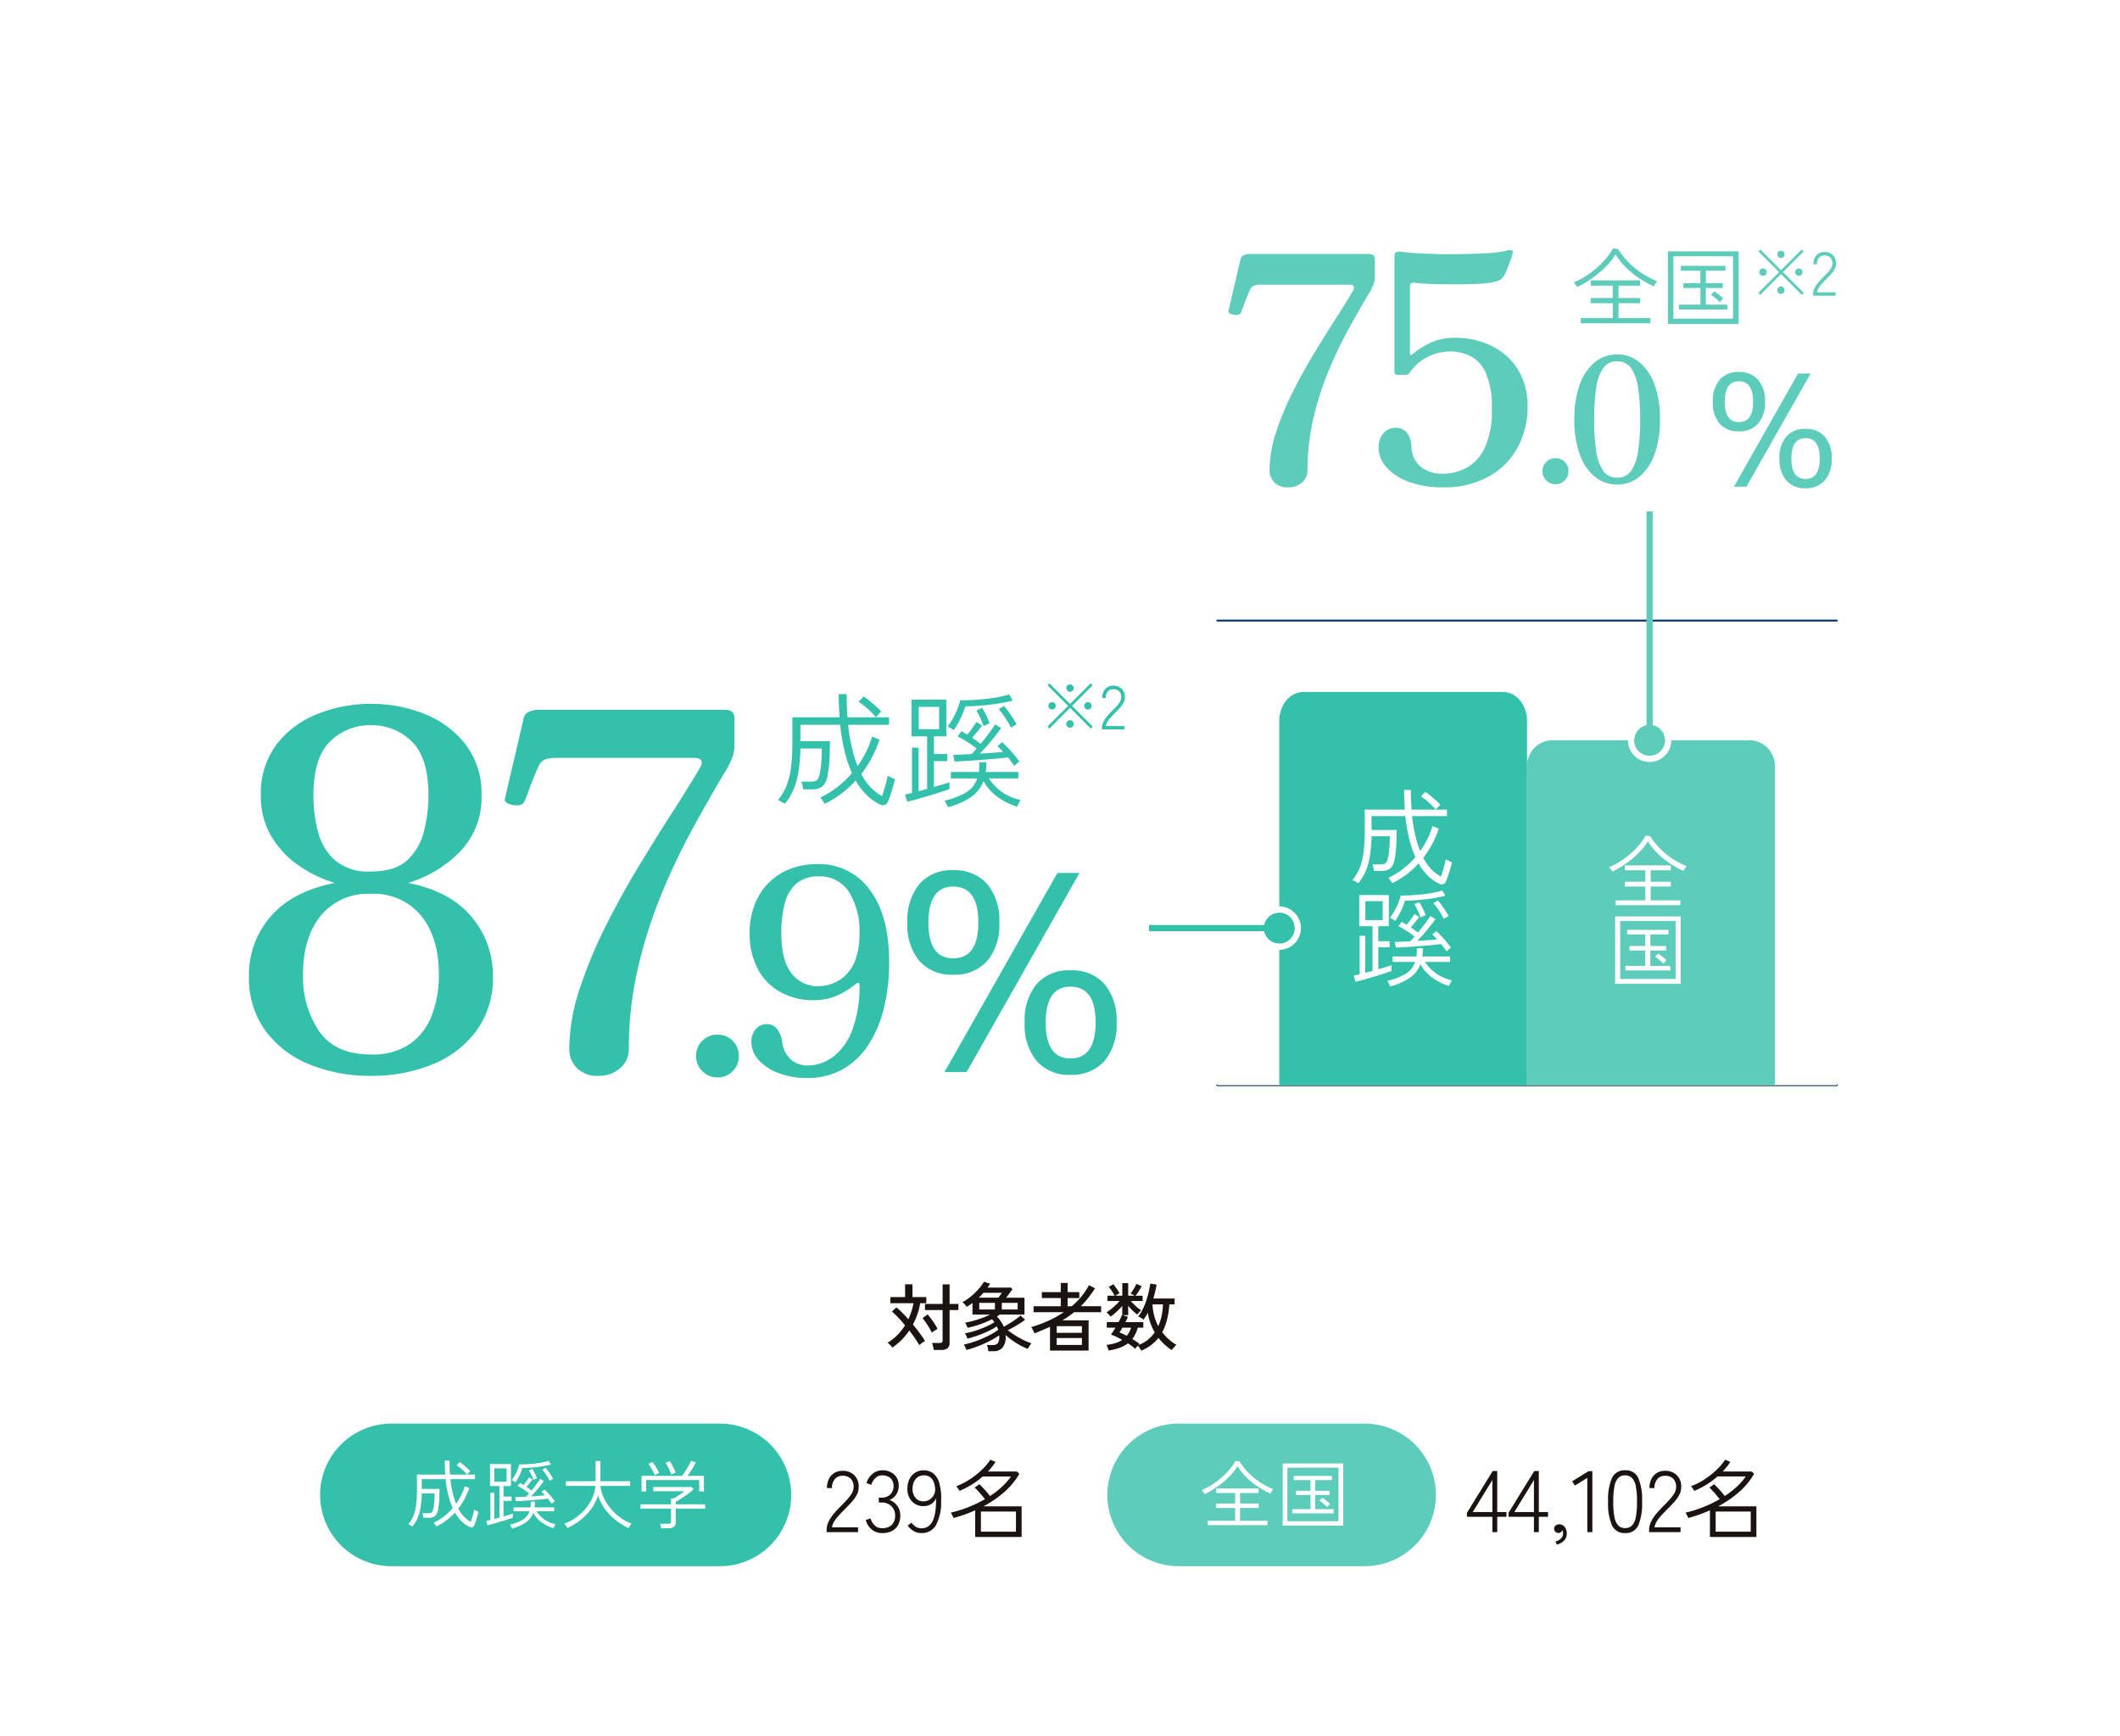 <svg xmlns="http://www.w3.org/2000/svg" width="342" height="280" viewBox="0 0 342 280">
  <g id="slide_02_03" transform="translate(14243 6460)">
    <path id="パス_345505" data-name="パス 345505" d="M0,0H342V280H0Z" transform="translate(-14243 -6460)" fill="#fff"/>
    <path id="パス_345506" data-name="パス 345506" d="M.948.372A2.831,2.831,0,0,0,.6-.042,2.231,2.231,0,0,0,.18-.4,8.449,8.449,0,0,0,3-3.228Q2.436-3.9,1.884-4.482a12.288,12.288,0,0,0-1-.954l.732-.672q.456.384.942.87T3.54-4.2a11.373,11.373,0,0,0,.486-1.248A11.2,11.2,0,0,0,4.368-6.78H.636v-.984H3.012V-9.828H4.2v2.064H6.432v.984H5.448a11.048,11.048,0,0,1-.456,1.788,11.231,11.231,0,0,1-.72,1.644q.564.684,1.08,1.374T6.24-.684a1.733,1.733,0,0,0-.306.174q-.186.126-.366.264A2.839,2.839,0,0,0,5.3-.024Q5-.552,4.584-1.158t-.9-1.218A9.833,9.833,0,0,1,.948.372ZM7.62.756a5.081,5.081,0,0,0-.1-.588,3.1,3.1,0,0,0-.162-.54H8.592a.565.565,0,0,0,.36-.09.413.413,0,0,0,.108-.33V-5.676H6.216V-6.66H9.06V-9.816h1.128V-6.66h1.428v.984H10.188V-.384a1.064,1.064,0,0,1-.33.864,1.536,1.536,0,0,1-1,.276Zm-.3-2.784a7.735,7.735,0,0,0-.4-.762q-.258-.438-.552-.87a6.407,6.407,0,0,0-.558-.72l.84-.588q.3.336.606.75t.564.828a8.2,8.2,0,0,1,.426.762,4.174,4.174,0,0,0-.468.27A4.314,4.314,0,0,0,7.32-2.028ZM16.44.96a3.359,3.359,0,0,0-.084-.522,3.7,3.7,0,0,0-.132-.474H17.2a.951.951,0,0,0,.756-.288A1.768,1.768,0,0,0,18.2-1.44q0-.036,0-.078a.245.245,0,0,0-.012-.078A11.087,11.087,0,0,1,17.1-.924q-.636.348-1.356.672T14.292.33Q13.56.588,12.9.756A3.126,3.126,0,0,0,12.714.3a2.279,2.279,0,0,0-.234-.408A13.751,13.751,0,0,0,13.866-.48q.75-.24,1.518-.564t1.458-.7a10.041,10.041,0,0,0,1.194-.744q-.048-.144-.108-.288t-.12-.276a8.511,8.511,0,0,1-1.014.594q-.582.294-1.236.564t-1.3.48q-.642.21-1.194.342a3.026,3.026,0,0,0-.18-.444,2.182,2.182,0,0,0-.228-.4q.528-.1,1.17-.276t1.3-.426q.66-.246,1.26-.528a8.017,8.017,0,0,0,1.032-.57,2.272,2.272,0,0,0-.186-.252q-.1-.12-.2-.228a16.006,16.006,0,0,1-1.914.81,15.435,15.435,0,0,1-2.034.57,1.884,1.884,0,0,0-.1-.264q-.072-.168-.156-.33a.975.975,0,0,0-.156-.234,12.782,12.782,0,0,0,1.386-.306q.714-.2,1.4-.456a13.069,13.069,0,0,0,1.266-.546H13.872l.012-1.872q-.228.168-.462.33t-.462.294q-.132-.18-.318-.39a3.224,3.224,0,0,0-.378-.366,7.959,7.959,0,0,0,1.38-.93,10.981,10.981,0,0,0,1.218-1.176,7.33,7.33,0,0,0,.87-1.182l.984.324a3.284,3.284,0,0,1-.192.312l-.216.312H20.1l.228.276q-.216.276-.486.648t-.534.7h2.964v2.724H18.264a1.683,1.683,0,0,1-.21.156q-.114.072-.234.156a6.01,6.01,0,0,1,.636.78,4.928,4.928,0,0,1,.48.876q.564-.312,1.308-.786a13.449,13.449,0,0,0,1.4-1.026l.72.684a14.379,14.379,0,0,1-1.338.888q-.75.444-1.458.792a14.7,14.7,0,0,0,1.89,1.242A12.077,12.077,0,0,0,23.4-.3a2.946,2.946,0,0,0-.342.45q-.162.258-.27.438a11.768,11.768,0,0,1-1.836-.942,11.873,11.873,0,0,1-1.716-1.29v.156A2.79,2.79,0,0,1,18.726.39,1.84,1.84,0,0,1,17.28.96Zm2.172-6.732h2.556V-6.84H18.612Zm-3.636,0H17.5V-6.84h-2.52Zm-.084-1.9h3.156q.132-.168.288-.378t.288-.414H15.648Q15.288-8.052,14.892-7.668ZM26.388.864v-3.84q-.588.264-1.212.528t-1.284.528a2,2,0,0,0-.138-.318q-.1-.2-.216-.4a2,2,0,0,0-.186-.282,22.536,22.536,0,0,0,2.8-1.044,16.258,16.258,0,0,0,2.454-1.368H23.736v-.96h4.392v-1.32h-3.06v-.96h3.06v-1.476h1.1v1.476h1.884v.96H29.232v1.32h.66a11.4,11.4,0,0,0,2.784-3.4l.972.516a18.568,18.568,0,0,1-1.116,1.56,15.993,15.993,0,0,1-1.176,1.32h3.276v.96H30.276a14.784,14.784,0,0,1-1.9,1.32h4.236V.864Zm1.08-.912h4.068V-1.164H27.468Zm0-1.956h4.068v-1.08H27.468ZM41.1.876a3.381,3.381,0,0,0-.222-.384,3.014,3.014,0,0,0-.318-.42q-.12.132-.24.276t-.18.228A8.326,8.326,0,0,0,38.952-.3,5.088,5.088,0,0,1,37.6.42a9.675,9.675,0,0,1-1.752.432q-.024-.1-.09-.282T35.616.2A1.481,1.481,0,0,0,35.5-.06a7.794,7.794,0,0,0,1.4-.276,4.072,4.072,0,0,0,1.128-.528q-.48-.276-.948-.5t-.864-.366a5.521,5.521,0,0,0,.342-.48q.186-.288.39-.624h-1.4v-.9h1.908q.18-.336.324-.642T38-4.884l.048.012V-6.36a9.3,9.3,0,0,1-.918.954,10.61,10.61,0,0,1-.966.786,1.606,1.606,0,0,0-.2-.24Q35.832-5,35.7-5.136a1.538,1.538,0,0,0-.2-.18,6.8,6.8,0,0,0,.708-.492q.384-.3.762-.654a8.425,8.425,0,0,0,.654-.678H35.664v-.852h1.164q-.192-.348-.462-.75a7.016,7.016,0,0,0-.5-.666l.72-.432a4.994,4.994,0,0,1,.366.45q.2.27.372.54t.282.474a1.977,1.977,0,0,0-.33.168q-.2.12-.342.216h1.116V-10.02H39v2.028h1.02q-.144-.1-.336-.2a1.892,1.892,0,0,0-.3-.144,7.318,7.318,0,0,0,.528-.78q.264-.444.42-.78l.84.36q-.18.348-.456.792a7.578,7.578,0,0,1-.528.756h1.14v.852H39.42a9.754,9.754,0,0,0,.81.834,5.213,5.213,0,0,0,.87.666,2.233,2.233,0,0,0-.33.318q-.21.234-.306.366a7.559,7.559,0,0,1-.75-.642A9.35,9.35,0,0,1,39-6.372V-4.86h-.912l.876.276q-.084.192-.186.408t-.234.444h2.9v.9h-.9a5.1,5.1,0,0,1-.876,1.824q.312.192.606.39t.546.4q-.024.024-.066.072t-.1.108a5.425,5.425,0,0,0,1.512-.846,5.738,5.738,0,0,0,1.116-1.194,8.952,8.952,0,0,1-1.116-3.168q-.156.3-.33.582t-.354.534a2.641,2.641,0,0,0-.4-.282,2.115,2.115,0,0,0-.474-.222,6.384,6.384,0,0,0,.726-1.152,10.8,10.8,0,0,0,.576-1.392,14.866,14.866,0,0,0,.408-1.446q.162-.714.246-1.326l1.02.168q-.1.552-.228,1.116t-.3,1.128h3.432v.948h-.852a13.253,13.253,0,0,1-.372,2.466,8.716,8.716,0,0,1-.78,2.022,8.246,8.246,0,0,0,2.28,2.04A3.481,3.481,0,0,0,46.5.21l-.294.33a1.052,1.052,0,0,0-.174.24A8.529,8.529,0,0,1,44.85-.138a9.131,9.131,0,0,1-.966-1.05A6.949,6.949,0,0,1,41.1.876Zm2.748-3.96a7.745,7.745,0,0,0,.546-1.674,11.054,11.054,0,0,0,.222-1.83H42.924a8.865,8.865,0,0,0,.282,1.86A7.758,7.758,0,0,0,43.848-3.084Zm-5.076,1.56a3.653,3.653,0,0,0,.4-.6,4.039,4.039,0,0,0,.294-.708h-1.4q-.132.228-.252.42l-.216.348q.276.108.576.246T38.772-1.524Z" transform="translate(-14100 -6243.001)" fill="#1a1311"/>
    <path id="パス_345507" data-name="パス 345507" d="M.532,0V-.308A3.1,3.1,0,0,1,.847-1.673a6.3,6.3,0,0,1,.847-1.288q.532-.637,1.2-1.3.5-.5.945-.987a6.3,6.3,0,0,0,.735-.966,1.967,1.967,0,0,0,.308-.973A1.842,1.842,0,0,0,4.431-8.61,1.842,1.842,0,0,0,3.08-9.086a1.575,1.575,0,0,0-1.2.511A2.09,2.09,0,0,0,1.4-7.1H.588A3.248,3.248,0,0,1,.9-8.568a2.319,2.319,0,0,1,.882-.973A2.452,2.452,0,0,1,3.08-9.884a2.64,2.64,0,0,1,1.932.714,2.552,2.552,0,0,1,.686,2,2.611,2.611,0,0,1-.336,1.225,6,6,0,0,1-.819,1.127q-.5.546-1.071,1.12-.49.49-.938.973a6.617,6.617,0,0,0-.756.973A2.508,2.508,0,0,0,1.4-.77H5.6V0ZM9.506.154A2.585,2.585,0,0,1,7.812-.42a2.936,2.936,0,0,1-.966-1.526l.77-.266a2.507,2.507,0,0,0,.637,1.1A1.648,1.648,0,0,0,9.492-.63a2.15,2.15,0,0,0,1.54-.518,2.006,2.006,0,0,0,.546-1.526A1.975,1.975,0,0,0,10.955-4.2a2.253,2.253,0,0,0-1.589-.574h-.42v-.784h.42a1.949,1.949,0,0,0,1.442-.518,1.836,1.836,0,0,0,.518-1.358,1.727,1.727,0,0,0-.259-.994,1.512,1.512,0,0,0-.679-.553,2.306,2.306,0,0,0-.9-.175,1.473,1.473,0,0,0-.812.224,2.026,2.026,0,0,0-.588.574,3.272,3.272,0,0,0-.378.742l-.756-.308A3.157,3.157,0,0,1,8-9.443a2.441,2.441,0,0,1,1.505-.525,2.747,2.747,0,0,1,1.918.672,2.367,2.367,0,0,1,.742,1.848,2.42,2.42,0,0,1-.406,1.386,2.364,2.364,0,0,1-1.092.882,2.565,2.565,0,0,1,1.26.938,2.613,2.613,0,0,1,.49,1.582A3.194,3.194,0,0,1,12.1-1.225a2.348,2.348,0,0,1-.959,1.008A3.248,3.248,0,0,1,9.506.154Zm6.342,0A2.448,2.448,0,0,1,14.56-.175a3.4,3.4,0,0,1-.952-.861l.616-.49a2.591,2.591,0,0,0,.679.658,1.689,1.689,0,0,0,.945.252,1.783,1.783,0,0,0,1.2-.4,2.54,2.54,0,0,0,.721-1.078,6.348,6.348,0,0,0,.343-1.547,15.152,15.152,0,0,0,.077-1.806,2,2,0,0,1-.812.931,2.34,2.34,0,0,1-1.232.329,2.54,2.54,0,0,1-1.3-.336,2.475,2.475,0,0,1-.931-.966,3.1,3.1,0,0,1-.35-1.526A3.414,3.414,0,0,1,13.9-8.547a2.541,2.541,0,0,1,.924-1.043,2.491,2.491,0,0,1,1.365-.378,2.534,2.534,0,0,1,1.5.462A2.956,2.956,0,0,1,18.7-7.952,9.066,9.066,0,0,1,19-4.97a7.651,7.651,0,0,1-.854,3.892A2.573,2.573,0,0,1,15.848.154Zm.294-5.11a1.833,1.833,0,0,0,1.022-.3,1.95,1.95,0,0,0,.707-.819,1.932,1.932,0,0,0,.147-1.148q-.238-1.932-1.806-1.932a1.622,1.622,0,0,0-.994.3,1.9,1.9,0,0,0-.616.784,2.622,2.622,0,0,0-.21,1.057,2.226,2.226,0,0,0,.483,1.484A1.576,1.576,0,0,0,16.142-4.956ZM24.5.784v-4.3q-.84.378-1.715.686t-1.771.56a2.335,2.335,0,0,0-.119-.266q-.091-.182-.189-.364a1.153,1.153,0,0,0-.154-.238,18.9,18.9,0,0,0,2.835-.882,21.187,21.187,0,0,0,2.681-1.288q-.21-.28-.5-.63t-.6-.686a7.88,7.88,0,0,0-.56-.56l.77-.532q.252.224.567.56t.623.693q.308.357.518.651A14.727,14.727,0,0,0,28.8-7.294a9.778,9.778,0,0,0,1.47-1.68h-4.55a12.858,12.858,0,0,1-1.771,1.309A14.783,14.783,0,0,1,21.98-6.65a2.279,2.279,0,0,0-.14-.217q-.112-.161-.224-.329a.975.975,0,0,0-.168-.21,9.7,9.7,0,0,0,1.568-.728,12.683,12.683,0,0,0,1.561-1.05,12.949,12.949,0,0,0,1.365-1.232,7.6,7.6,0,0,0,.994-1.26l.854.35a8.191,8.191,0,0,1-.581.805q-.315.385-.651.749h4.676l.392.378a11.755,11.755,0,0,1-2.485,2.982A17.544,17.544,0,0,1,25.83-4.158h6.16V.784Zm.924-.854H31.08V-3.318H25.424Z" transform="translate(-14110.182 -6212.861)" fill="#1a1311"/>
    <path id="パス_345508" data-name="パス 345508" d="M4.368,0V-2.464H.266v-.644L4.424-9.856h.728v6.622H6.636v.77H5.152V0ZM1.2-3.234H4.368V-8.4ZM11.074,0V-2.464h-4.1v-.644L11.13-9.856h.728v6.622h1.484v.77H11.858V0ZM7.91-3.234h3.164V-8.4Zm6.874,5.25-.252-.49a2,2,0,0,0,.917-.511A1.142,1.142,0,0,0,15.778.2a.993.993,0,0,0-.112-.518.706.706,0,0,1-.245.329.622.622,0,0,1-.385.133.688.688,0,0,1-.5-.2.67.67,0,0,1-.2-.5.6.6,0,0,1,.224-.49.961.961,0,0,1,.532-.21,1.094,1.094,0,0,1,.9.378A1.577,1.577,0,0,1,16.366.224a1.578,1.578,0,0,1-.427,1.134A2.521,2.521,0,0,1,14.784,2.016ZM19.684,0V-8.75l-2,1.246-.448-.686L19.88-9.828H20.5V0Zm6.1.154a2.193,2.193,0,0,1-2.114-1.218,8.818,8.818,0,0,1-.63-3.85,8.775,8.775,0,0,1,.63-3.836,2.193,2.193,0,0,1,2.114-1.218A2.175,2.175,0,0,1,27.9-8.75a8.952,8.952,0,0,1,.616,3.836,9,9,0,0,1-.616,3.85A2.175,2.175,0,0,1,25.788.154Zm0-.8a1.526,1.526,0,0,0,1.085-.4A2.538,2.538,0,0,0,27.5-2.38a12.509,12.509,0,0,0,.2-2.534,12.312,12.312,0,0,0-.2-2.513,2.53,2.53,0,0,0-.63-1.33,1.526,1.526,0,0,0-1.085-.4,1.526,1.526,0,0,0-1.085.4,2.53,2.53,0,0,0-.63,1.33,12.312,12.312,0,0,0-.2,2.513,12.509,12.509,0,0,0,.2,2.534,2.538,2.538,0,0,0,.63,1.337A1.526,1.526,0,0,0,25.788-.644ZM29.652,0V-.308a3.1,3.1,0,0,1,.315-1.365,6.3,6.3,0,0,1,.847-1.288q.532-.637,1.2-1.3.5-.5.945-.987a6.3,6.3,0,0,0,.735-.966,1.967,1.967,0,0,0,.308-.973,1.842,1.842,0,0,0-.455-1.428A1.842,1.842,0,0,0,32.2-9.086a1.575,1.575,0,0,0-1.2.511A2.09,2.09,0,0,0,30.52-7.1h-.812a3.248,3.248,0,0,1,.315-1.47,2.319,2.319,0,0,1,.882-.973,2.452,2.452,0,0,1,1.3-.343,2.64,2.64,0,0,1,1.932.714,2.552,2.552,0,0,1,.686,2,2.611,2.611,0,0,1-.336,1.225,6,6,0,0,1-.819,1.127q-.5.546-1.071,1.12-.49.49-.938.973a6.617,6.617,0,0,0-.756.973,2.508,2.508,0,0,0-.378.98h4.2V0Zm9.814.784v-4.3q-.84.378-1.715.686t-1.771.56a2.335,2.335,0,0,0-.119-.266q-.091-.182-.189-.364a1.153,1.153,0,0,0-.154-.238,18.9,18.9,0,0,0,2.835-.882,21.187,21.187,0,0,0,2.681-1.288q-.21-.28-.5-.63t-.6-.686a7.88,7.88,0,0,0-.56-.56l.77-.532q.252.224.567.56t.623.693q.308.357.518.651a14.727,14.727,0,0,0,1.918-1.484,9.778,9.778,0,0,0,1.47-1.68h-4.55a12.857,12.857,0,0,1-1.771,1.309A14.783,14.783,0,0,1,36.946-6.65a2.279,2.279,0,0,0-.14-.217q-.112-.161-.224-.329a.975.975,0,0,0-.168-.21,9.7,9.7,0,0,0,1.568-.728,12.683,12.683,0,0,0,1.561-1.05,12.949,12.949,0,0,0,1.365-1.232,7.6,7.6,0,0,0,.994-1.26l.854.35a8.191,8.191,0,0,1-.581.805q-.315.385-.651.749H46.2l.392.378a11.755,11.755,0,0,1-2.485,2.982A17.544,17.544,0,0,1,40.8-4.158h6.16V.784ZM40.39-.07h5.656V-3.318H40.39Z" transform="translate(-14006.617 -6212.861)" fill="#1a1311"/>
    <path id="パス_345509" data-name="パス 345509" d="M11.5,0h30a11.5,11.5,0,0,1,0,23h-30a11.5,11.5,0,0,1,0-23Z" transform="translate(-14064.36 -6230.361)" fill="#5eccbb"/>
    <path id="パス_345510" data-name="パス 345510" d="M1.188.384v-.72H5.616V-2.388H2.556v-.72h3.06v-1.7H2.568v-.732H9.4v.732H6.408v1.7h3v.72h-3V-.336h4.416v.72Zm-.48-5a1.094,1.094,0,0,0-.126-.2l-.2-.276a1.882,1.882,0,0,0-.15-.186A9.951,9.951,0,0,0,1.812-6.1a12.665,12.665,0,0,0,1.542-1.14A12.119,12.119,0,0,0,4.692-8.58a8.081,8.081,0,0,0,.972-1.4l.684.108a10.11,10.11,0,0,0,1.38,1.752,11.723,11.723,0,0,0,1.86,1.548A11.541,11.541,0,0,0,11.76-5.424a1.706,1.706,0,0,0-.15.192q-.1.144-.192.294t-.126.222A14.435,14.435,0,0,1,9.24-5.862,12.229,12.229,0,0,1,7.416-7.35,9.5,9.5,0,0,1,6-9.132a9.487,9.487,0,0,1-1.392,1.74A14.126,14.126,0,0,1,2.766-5.844,14.905,14.905,0,0,1,.708-4.62ZM13.284.468V-9.564h9.768V.468Zm.756-.72h8.244V-8.88H14.04Zm.78-1.272V-2.2h2.952V-4.488H15.42V-5.16h2.352V-6.888h-2.7V-7.56h6.156v.672h-2.7V-5.16h2.34v.672h-2.34V-2.2H21.5v.672Zm5.652-1q-.12-.132-.354-.342t-.48-.408a2.459,2.459,0,0,0-.414-.282l.468-.48q.168.108.42.3t.486.39a2.583,2.583,0,0,1,.33.318,2.017,2.017,0,0,0-.246.234A1.517,1.517,0,0,0,20.472-2.52Z" transform="translate(-14049.36 -6214.361)" fill="#fff"/>
    <path id="パス_345511" data-name="パス 345511" d="M11.5,0h53a11.5,11.5,0,0,1,0,23h-53a11.5,11.5,0,0,1,0-23Z" transform="translate(-14191.36 -6230.361)" fill="#33c1ab"/>
    <path id="パス_345512" data-name="パス 345512" d="M10.068.648a5.071,5.071,0,0,1-1.158-.8,6,6,0,0,1-1.158-1.5A9.874,9.874,0,0,1,4.752.6,1.193,1.193,0,0,0,4.638.408Q4.548.276,4.458.15A.818.818,0,0,0,4.32-.012,8.64,8.64,0,0,0,5.97-1.02,10.035,10.035,0,0,0,7.392-2.364a12.685,12.685,0,0,1-.684-2,17.976,17.976,0,0,1-.456-2.676H2.4V-5.46H5.256q0,.912-.048,1.794a10.671,10.671,0,0,1-.18,1.53,1.761,1.761,0,0,1-.5,1.056A1.729,1.729,0,0,1,3.444-.8h-.78a2.728,2.728,0,0,0-.066-.39,1.671,1.671,0,0,0-.114-.354H3.36a1.387,1.387,0,0,0,.516-.072.487.487,0,0,0,.252-.246,2.383,2.383,0,0,0,.156-.5,9.241,9.241,0,0,0,.138-1.074q.054-.666.054-1.314H2.4a15.781,15.781,0,0,1-.216,2.406,7.167,7.167,0,0,1-.5,1.674A5.634,5.634,0,0,1,.888.6Q.84.564.7.48T.408.324Q.264.252.228.24a5.4,5.4,0,0,0,.8-1.32,6.963,6.963,0,0,0,.45-1.746A18.718,18.718,0,0,0,1.62-5.364V-7.776H6.192q-.036-.528-.06-1.086T6.108-10.02h.768q0,.612.018,1.17T6.96-7.776h4.02v.732H7.02A17.02,17.02,0,0,0,7.392-4.8a13.265,13.265,0,0,0,.54,1.74A9.346,9.346,0,0,0,9.336-5.9l.72.288A11.491,11.491,0,0,1,9.3-3.846,10.563,10.563,0,0,1,8.292-2.292,5.378,5.378,0,0,0,9.27-.924,4.534,4.534,0,0,0,10.3-.156q.108-.276.216-.636t.2-.714q.09-.354.138-.606l.192.1q.144.072.3.138a1.859,1.859,0,0,0,.2.078q-.072.348-.192.774T11.1-.21a6.008,6.008,0,0,1-.252.642Q10.62.9,10.068.648Zm-.36-8.436a8.262,8.262,0,0,0-.816-.822,6.669,6.669,0,0,0-.864-.666l.48-.516a5.454,5.454,0,0,1,.612.444q.336.276.642.552a4.728,4.728,0,0,1,.474.48,1.688,1.688,0,0,0-.156.138q-.12.114-.228.228T9.708-7.788ZM13,.4l-.2-.7q.132-.024.306-.066l.366-.09v-4.38H14.1V-.624q.2-.048.414-.108t.414-.108V-5.928H13.416V-9.48h3.372v3.552h-1.2v1.7h1.3v.7h-1.3v2.5q.96-.264,1.5-.456v.66q-.348.12-.87.294t-1.11.348q-.588.174-1.14.33T13,.4Zm3.936.528a.9.9,0,0,0-.078-.192L16.722.468a1.337,1.337,0,0,0-.1-.18,7.032,7.032,0,0,0,2.052-.774,2.49,2.49,0,0,0,1.1-1.374H17.22v-.624h2.712q.024-.156.036-.318t.012-.342V-3.42h.672v.276q0,.168-.012.33t-.036.33H23.76v.624H20.9A4.8,4.8,0,0,0,23.988.228a.947.947,0,0,0-.126.186,2.958,2.958,0,0,0-.138.276q-.06.138-.084.186A6.533,6.533,0,0,1,21.7-.1,4.785,4.785,0,0,1,20.388-1.6,3.338,3.338,0,0,1,19.14-.03,6.948,6.948,0,0,1,16.932.924Zm6.42-4a4,4,0,0,0-.282-.414q-.162-.21-.33-.414-.54.072-1.2.132t-1.362.114q-.7.054-1.368.1t-1.218.066l-.144-.636q.348-.024.8-.042t.972-.042q.12-.12.246-.258t.246-.282Q19.272-5.1,18.8-5.4a10.015,10.015,0,0,0-.924-.528l.372-.5.288.168q.144.084.276.168.24-.276.474-.606T19.7-7.32l.552.336q-.192.252-.462.582t-.51.606q.2.144.414.288t.4.3q.42-.492.8-1.008t.612-.876l.576.36q-.252.36-.6.8t-.726.87q-.378.432-.738.8.624-.036,1.212-.078t1.056-.09q-.312-.324-.564-.564l.468-.372a11.882,11.882,0,0,1,.876.9,12.569,12.569,0,0,1,.792.984.507.507,0,0,0-.156.1q-.108.09-.21.18T23.352-3.072ZM17.508-6.528a1.059,1.059,0,0,0-.162-.114q-.126-.078-.252-.15a.728.728,0,0,0-.186-.084,7.035,7.035,0,0,0,.732-1.206,6.59,6.59,0,0,0,.492-1.338,23.021,23.021,0,0,0,2.508-.138,12.808,12.808,0,0,0,2.232-.426l.348.588A15.294,15.294,0,0,1,21.7-9.09q-.828.126-1.632.186t-1.44.072a8.588,8.588,0,0,1-.468,1.182A7.594,7.594,0,0,1,17.508-6.528Zm-3.4-.1h1.98v-2.16h-1.98Zm8.928-.144a7.483,7.483,0,0,0-.54-.942,9.778,9.778,0,0,0-.636-.858l.516-.3q.3.36.642.858a10.452,10.452,0,0,1,.57.918,1.108,1.108,0,0,0-.156.084L23.2-6.87A1.809,1.809,0,0,0,23.04-6.768ZM20.4-6.936q-.156-.408-.324-.78a7.112,7.112,0,0,0-.384-.732l.564-.228a7.839,7.839,0,0,1,.4.714,6.643,6.643,0,0,1,.324.774,1.211,1.211,0,0,0-.168.066l-.24.108Q20.448-6.96,20.4-6.936ZM25.884.852A1.066,1.066,0,0,0,25.758.63l-.2-.3a1.578,1.578,0,0,0-.15-.2,7.339,7.339,0,0,0,1.872-.978A8.346,8.346,0,0,0,28.83-2.292a7.447,7.447,0,0,0,1.092-1.752,5.721,5.721,0,0,0,.486-1.9H25.644V-6.7h4.788V-9.96h.792V-6.7h4.8v.756H31.236a5.7,5.7,0,0,0,.5,1.848,7.961,7.961,0,0,0,1.1,1.752A8.47,8.47,0,0,0,34.392-.87a7.489,7.489,0,0,0,1.86,1,2.067,2.067,0,0,0-.162.2q-.114.156-.21.306t-.132.21a10.823,10.823,0,0,1-2.1-1.308,9.083,9.083,0,0,1-1.716-1.788,7.591,7.591,0,0,1-1.1-2.184,7.334,7.334,0,0,1-1.116,2.22A9.089,9.089,0,0,1,27.984-.432,10.707,10.707,0,0,1,25.884.852ZM41.016.888A2.232,2.232,0,0,0,40.944.5a3.165,3.165,0,0,0-.108-.348h1.32a.514.514,0,0,0,.354-.1.431.431,0,0,0,.1-.324V-2.28H37.68v-.7h4.932v-.96h.468q.384-.24.828-.534t.876-.618H39.732v-.684h6.192l.36.348a11.485,11.485,0,0,1-.918.744q-.522.384-1.05.726t-.936.57v.408h4.728v.7H43.38V-.1a.965.965,0,0,1-.27.714,1.137,1.137,0,0,1-.834.27ZM37.86-5.064V-7.572h6.516q.168-.2.384-.522t.426-.672q.21-.354.384-.672a3.42,3.42,0,0,0,.246-.534l.78.228q-.144.312-.366.7t-.474.774q-.252.384-.48.7h2.64v2.508H47.16V-6.9H38.6v1.836Zm4.776-2.724a4.869,4.869,0,0,0-.228-.606q-.156-.354-.336-.708a3.593,3.593,0,0,0-.348-.57l.684-.276a5.277,5.277,0,0,1,.342.558q.186.342.354.69a4.767,4.767,0,0,1,.252.612ZM39.984-7.7a4.466,4.466,0,0,0-.264-.582q-.18-.342-.384-.672a3.976,3.976,0,0,0-.384-.534l.648-.324a5.982,5.982,0,0,1,.4.546q.216.33.408.66a4.485,4.485,0,0,1,.288.57Z" transform="translate(-14177.36 -6214.361)" fill="#fff"/>
    <path id="パス_345513" data-name="パス 345513" d="M0,0H99.933" transform="translate(-14046.62 -6284.948)" fill="#fff"/>
    <path id="線_15486" data-name="線 15486" d="M99.933.15H0A.15.15,0,0,1-.15,0,.15.15,0,0,1,0-.15H99.933a.15.15,0,0,1,.15.15A.15.15,0,0,1,99.933.15Z" transform="translate(-14046.62 -6284.948)" fill="#032f76"/>
    <path id="パス_343755" data-name="パス 343755" d="M0,0H99.933V74.95H0Z" transform="translate(-14046.619 -6359.897)" fill="#fff"/>
    <path id="パス_343753" data-name="パス 343753" d="M153.458,110.652H113.486V51.88c0-2.573,1.732-4.659,3.87-4.659h32.232c2.138,0,3.87,2.086,3.87,4.659Z" transform="translate(-14150.112 -6395.6)" fill="#33c1ab"/>
    <path id="パス_343754" data-name="パス 343754" d="M174.57,104.726H134.6V53.462a4.148,4.148,0,0,1,3.87-4.38H170.7a4.148,4.148,0,0,1,3.87,4.38Z" transform="translate(-14131.252 -6389.673)" fill="#5eccbb"/>
    <path id="パス_345514" data-name="パス 345514" d="M0,0H99.933" transform="translate(-14046.62 -6359.897)" fill="#fff"/>
    <path id="線_15488" data-name="線 15488" d="M99.933.15H0A.15.15,0,0,1-.15,0,.15.15,0,0,1,0-.15H99.933a.15.15,0,0,1,.15.15A.15.15,0,0,1,99.933.15Z" transform="translate(-14046.62 -6359.897)" fill="#032f76"/>
    <path id="パス_345515" data-name="パス 345515" d="M.816.561.527-.425Q.714-.459.961-.519l.519-.127V-6.851h.9V-.884q.289-.068.586-.153t.587-.153V-8.4H1.411V-13.43H6.188V-8.4h-1.7v2.414H6.324V-5H4.488v3.536q1.36-.374,2.125-.646v.935Q6.12-1,5.381-.757T3.808-.264Q2.975-.017,2.193.2T.816.561Zm5.576.748a1.273,1.273,0,0,0-.11-.272L6.095.663A1.894,1.894,0,0,0,5.95.408a9.963,9.963,0,0,0,2.907-1.1,3.528,3.528,0,0,0,1.564-1.947H6.8v-.884h3.842q.034-.221.051-.45t.017-.485v-.391h.952v.391q0,.238-.017.468t-.051.467h4.471v.884H12.019A6.794,6.794,0,0,0,16.388.323a1.342,1.342,0,0,0-.178.264,4.191,4.191,0,0,0-.2.391q-.085.2-.119.264A9.255,9.255,0,0,1,13.15-.145a6.779,6.779,0,0,1-1.862-2.116A4.729,4.729,0,0,1,9.52-.043,9.843,9.843,0,0,1,6.392,1.309Zm9.1-5.661a5.673,5.673,0,0,0-.4-.587q-.23-.3-.468-.586-.765.1-1.7.187t-1.93.161Q10-5.1,9.053-5.041t-1.726.094l-.2-.9q.493-.034,1.139-.06t1.377-.059q.17-.17.348-.366t.349-.4q-.629-.493-1.292-.918A14.187,14.187,0,0,0,7.735-8.4l.527-.714.408.238q.2.119.391.238.34-.391.672-.859t.587-.875l.782.476q-.272.357-.655.825t-.722.858q.289.2.586.408t.57.425q.595-.7,1.139-1.428t.867-1.241l.816.51q-.357.51-.85,1.131T11.824-7.174q-.536.612-1.046,1.139.884-.051,1.717-.11t1.5-.128q-.442-.459-.8-.8l.663-.527A16.833,16.833,0,0,1,15.1-6.324,17.806,17.806,0,0,1,16.218-4.93.718.718,0,0,0,16-4.786q-.153.127-.3.255T15.487-4.352Zm-8.279-4.9a1.5,1.5,0,0,0-.229-.161q-.179-.11-.357-.213a1.031,1.031,0,0,0-.264-.119A9.966,9.966,0,0,0,7.4-11.45a9.336,9.336,0,0,0,.7-1.9,32.612,32.612,0,0,0,3.553-.2,18.144,18.144,0,0,0,3.162-.6l.493.833a21.666,21.666,0,0,1-2.159.434q-1.173.179-2.312.264t-2.04.1a12.166,12.166,0,0,1-.663,1.675A10.758,10.758,0,0,1,7.208-9.248ZM2.4-9.384H5.2v-3.06H2.4Zm12.648-.2a10.6,10.6,0,0,0-.765-1.335,13.853,13.853,0,0,0-.9-1.215l.731-.425q.425.51.91,1.216a14.807,14.807,0,0,1,.807,1.3,1.57,1.57,0,0,0-.221.119q-.17.1-.332.2A2.563,2.563,0,0,0,15.045-9.588Zm-3.74-.238q-.221-.578-.459-1.1a10.075,10.075,0,0,0-.544-1.037l.8-.323a11.105,11.105,0,0,1,.561,1.012,9.411,9.411,0,0,1,.459,1.1,1.716,1.716,0,0,0-.238.094l-.34.153Q11.373-9.86,11.305-9.826Z" transform="translate(-14025.14 -6302.194)" fill="#fff"/>
    <path id="パス_345516" data-name="パス 345516" d="M14.263.918A7.184,7.184,0,0,1,12.623-.221a8.5,8.5,0,0,1-1.641-2.125A13.988,13.988,0,0,1,6.732.85,1.69,1.69,0,0,0,6.571.578Q6.443.391,6.316.213a1.159,1.159,0,0,0-.2-.23A12.241,12.241,0,0,0,8.458-1.445a14.217,14.217,0,0,0,2.015-1.9A17.97,17.97,0,0,1,9.5-6.188a25.466,25.466,0,0,1-.646-3.791H3.4v2.244H7.446q0,1.292-.068,2.542a15.118,15.118,0,0,1-.255,2.168,2.494,2.494,0,0,1-.714,1.5,2.45,2.45,0,0,1-1.53.391h-1.1a3.864,3.864,0,0,0-.094-.553,2.368,2.368,0,0,0-.161-.5H4.76a1.965,1.965,0,0,0,.731-.1.69.69,0,0,0,.357-.349,3.376,3.376,0,0,0,.221-.706,13.091,13.091,0,0,0,.2-1.521q.077-.943.076-1.862H3.4a22.356,22.356,0,0,1-.306,3.409A10.153,10.153,0,0,1,2.389-.952,7.981,7.981,0,0,1,1.258.85Q1.19.8.986.68T.578.459Q.374.357.323.34A7.656,7.656,0,0,0,1.454-1.53,9.865,9.865,0,0,0,2.091-4a26.517,26.517,0,0,0,.2-3.6v-3.417H8.772q-.051-.748-.085-1.539T8.653-14.2H9.741q0,.867.026,1.658t.094,1.522h5.695v1.037H9.945A24.112,24.112,0,0,0,10.472-6.8a18.792,18.792,0,0,0,.765,2.465,13.24,13.24,0,0,0,1.989-4.029l1.02.408a16.279,16.279,0,0,1-1.071,2.508,14.964,14.964,0,0,1-1.428,2.2,7.618,7.618,0,0,0,1.385,1.938A6.423,6.423,0,0,0,14.586-.221q.153-.391.306-.9t.28-1.012q.127-.5.2-.859l.272.136q.2.1.425.2a2.634,2.634,0,0,0,.289.111q-.1.493-.272,1.1T15.725-.3a8.512,8.512,0,0,1-.357.91Q15.045,1.275,14.263.918Zm-.51-11.951A11.7,11.7,0,0,0,12.6-12.2a9.447,9.447,0,0,0-1.224-.944l.68-.731a7.727,7.727,0,0,1,.867.629q.476.391.91.782a6.7,6.7,0,0,1,.671.68,2.391,2.391,0,0,0-.221.2q-.17.162-.323.323T13.753-11.033Z" transform="translate(-14025.14 -6318.382)" fill="#fff"/>
    <path id="パス_345517" data-name="パス 345517" d="M1.209.507V-10.361H11.791V.507Zm.819-.78h8.931V-9.62H2.028Zm.845-1.378v-.728h3.2V-4.862H3.523V-5.59H6.071V-7.462H3.146V-8.19H9.815v.728H6.89V-5.59H9.425v.728H6.89v2.483h3.224v.728ZM9-2.73q-.13-.143-.384-.371t-.52-.442a2.664,2.664,0,0,0-.448-.306l.507-.52q.182.117.455.325t.526.422a2.8,2.8,0,0,1,.357.345,2.185,2.185,0,0,0-.266.253A1.644,1.644,0,0,0,9-2.73Z" transform="translate(-13983.653 -6301.811)" fill="#fff"/>
    <path id="パス_345518" data-name="パス 345518" d="M1.287.416v-.78h4.8V-2.587H2.769v-.78H6.084V-5.213h-3.3v-.793h7.4v.793H6.942v1.846h3.25v.78H6.942V-.364h4.784v.78ZM.767-5.005A1.185,1.185,0,0,0,.631-5.22l-.221-.3a2.039,2.039,0,0,0-.162-.2A10.781,10.781,0,0,0,1.963-6.6,13.721,13.721,0,0,0,3.634-7.839,13.128,13.128,0,0,0,5.083-9.3a8.754,8.754,0,0,0,1.053-1.521l.741.117A10.953,10.953,0,0,0,8.372-8.8a12.7,12.7,0,0,0,2.015,1.677A12.5,12.5,0,0,0,12.74-5.876a1.848,1.848,0,0,0-.162.208q-.11.156-.208.319t-.137.24A15.638,15.638,0,0,1,10.01-6.351,13.248,13.248,0,0,1,8.034-7.963,10.287,10.287,0,0,1,6.5-9.893,10.277,10.277,0,0,1,4.992-8.008,15.3,15.3,0,0,1,3-6.331,16.147,16.147,0,0,1,.767-5.005Z" transform="translate(-13983.653 -6314.402)" fill="#fff"/>
    <path id="パス_345519" data-name="パス 345519" d="M23.84.96a25.606,25.606,0,0,1-10-1.88A16.267,16.267,0,0,1,6.76-6.4a14.36,14.36,0,0,1-2.6-8.64,14.294,14.294,0,0,1,3.52-9.72Q11.2-28.8,18-30.16a20.326,20.326,0,0,1-5.92-2.88,15.02,15.02,0,0,1-4.36-4.72,12.584,12.584,0,0,1-1.64-6.48A13.128,13.128,0,0,1,8.6-52.48a15.355,15.355,0,0,1,6.6-4.92,22.948,22.948,0,0,1,8.64-1.64,22.855,22.855,0,0,1,8.68,1.64,15.678,15.678,0,0,1,6.6,4.92,12.987,12.987,0,0,1,2.56,8.24,12.427,12.427,0,0,1-3.44,9,19.342,19.342,0,0,1-8.4,5.08q6.8,1.36,10.24,5.48a14.58,14.58,0,0,1,3.44,9.64,14.36,14.36,0,0,1-2.6,8.64A16.267,16.267,0,0,1,33.84-.92,25.606,25.606,0,0,1,23.84.96Zm0-3.44A10.617,10.617,0,0,0,30.16-4.2a9.935,9.935,0,0,0,3.52-4.64,18.081,18.081,0,0,0,1.12-6.52q0-6-2.88-9.52a9.856,9.856,0,0,0-8.08-3.52,9.856,9.856,0,0,0-8.08,3.52q-2.88,3.52-2.88,9.52a15.64,15.64,0,0,0,2.6,9.12Q18.08-2.48,23.84-2.48Zm0-29.52q3.92,0,5.88-1.84a9.437,9.437,0,0,0,2.68-4.68,23.191,23.191,0,0,0,.72-5.72q0-6.16-2.72-8.76a9.152,9.152,0,0,0-6.56-2.6A9.152,9.152,0,0,0,17.28-53q-2.72,2.6-2.72,8.76a23.036,23.036,0,0,0,.72,5.76A9.3,9.3,0,0,0,18-33.84,8.338,8.338,0,0,0,23.84-32ZM60.56.96A4.6,4.6,0,0,1,57.04-.32a4.294,4.294,0,0,1-1.2-3.04,31.027,31.027,0,0,1,1.64-9.6,73.8,73.8,0,0,1,4.2-10.16q2.56-5.12,5.48-9.92t5.52-8.84q2.6-4.04,4.28-6.92.8-1.52-1.04-1.52H53.68a5.237,5.237,0,0,0-1.72.24,1.942,1.942,0,0,0-1.08,1.12q-.24.48-.68,1.56t-.88,2.28q-.44,1.2-.76,1.92a1.115,1.115,0,0,1-1.04.52,3.4,3.4,0,0,1-1.48-.24q-.68-.28-.6-.76l3.04-13.04a1.444,1.444,0,0,1,.84-1.04,3.624,3.624,0,0,1,1.56-.32H81.04q1.44,0,1.44,1.36v4.56a6.185,6.185,0,0,1-.24,1.48,13.372,13.372,0,0,1-1.52,3Q78.64-44.16,76-39.4a109.039,109.039,0,0,0-5.04,10.44A78.246,78.246,0,0,0,67-16.8,57.574,57.574,0,0,0,65.44-3.28a3.866,3.866,0,0,1-1.4,3A5.058,5.058,0,0,1,60.56.96Z" transform="translate(-14207 -6287.422)" fill="#33c1ab"/>
    <path id="パス_345520" data-name="パス 345520" d="M6.118.46A3.323,3.323,0,0,1,3.68-.552,3.323,3.323,0,0,1,2.668-2.99,3.3,3.3,0,0,1,3.68-5.451,3.362,3.362,0,0,1,6.118-6.44a3.341,3.341,0,0,1,2.461.989A3.341,3.341,0,0,1,9.568-2.99,3.362,3.362,0,0,1,8.579-.552,3.3,3.3,0,0,1,6.118.46ZM20.562.552a12.807,12.807,0,0,1-4.485-.759A8.179,8.179,0,0,1,12.811-2.3a4.323,4.323,0,0,1-1.219-2.99A2.973,2.973,0,0,1,12.3-7.337a2.27,2.27,0,0,1,1.771-.805,2.009,2.009,0,0,1,1.679.805A4.327,4.327,0,0,1,16.56-5.29a4.515,4.515,0,0,0,1.449,2.9,4.121,4.121,0,0,0,2.691.92,6.849,6.849,0,0,0,3.979-1.334,9.455,9.455,0,0,0,3.128-4.232,19.545,19.545,0,0,0,1.219-7.5q0-.23-.161-.253a.469.469,0,0,0-.345.115,14.825,14.825,0,0,1-2.714,1.748,9.1,9.1,0,0,1-3.818.92,11.016,11.016,0,0,1-5.428-1.15,9.117,9.117,0,0,1-3.841-3.7,12.048,12.048,0,0,1-1.4-6.049,11.9,11.9,0,0,1,1.334-5.681,9.759,9.759,0,0,1,3.8-3.933,11.406,11.406,0,0,1,5.819-1.426,10.007,10.007,0,0,1,8.418,4.14q3.128,4.14,3.128,11.684a30.882,30.882,0,0,1-.828,7.314A19.19,19.19,0,0,1,30.5-4.853a12.062,12.062,0,0,1-4.14,3.979A11.438,11.438,0,0,1,20.562.552ZM22.494-14.26a6.415,6.415,0,0,0,2.093-.391,6.213,6.213,0,0,0,2.139-1.311,6.685,6.685,0,0,0,1.656-2.576,11.813,11.813,0,0,0,.644-4.232,11.731,11.731,0,0,0-1.7-6.693,5.5,5.5,0,0,0-4.83-2.507,5.38,5.38,0,0,0-3.634,1.15,6.226,6.226,0,0,0-1.886,3.2,18.585,18.585,0,0,0-.552,4.807q0,4.508,1.7,6.555A5.3,5.3,0,0,0,22.494-14.26Z" transform="translate(-14133.377 -6286.661)" fill="#33c1ab"/>
    <path id="パス_345521" data-name="パス 345521" d="M25.96-32.12h3.564L11.308,0H7.744Zm2.112,18.348q-4,0-4,5.764,0,5.808,4,5.808,4.048,0,4.048-5.808Q32.12-13.772,28.072-13.772ZM9.152-29.92q-4,0-4,5.808,0,5.764,4,5.764,4.048,0,4.048-5.764Q13.2-29.92,9.152-29.92ZM33.55-1.782A6.918,6.918,0,0,1,28.072.44a6.85,6.85,0,0,1-5.456-2.222A9.174,9.174,0,0,1,20.68-8.008a9.087,9.087,0,0,1,1.936-6.2,6.884,6.884,0,0,1,5.456-2.2,6.952,6.952,0,0,1,5.478,2.2,9.02,9.02,0,0,1,1.958,6.2A9.106,9.106,0,0,1,33.55-1.782ZM14.63-17.908a6.952,6.952,0,0,1-5.478,2.2,6.884,6.884,0,0,1-5.456-2.2,9.087,9.087,0,0,1-1.936-6.2A9.174,9.174,0,0,1,3.7-30.338,6.85,6.85,0,0,1,9.152-32.56a6.918,6.918,0,0,1,5.478,2.222,9.106,9.106,0,0,1,1.958,6.226A9.02,9.02,0,0,1,14.63-17.908Z" transform="translate(-14098.377 -6287.068)" fill="#33c1ab"/>
    <path id="パス_345522" data-name="パス 345522" d="M16.78,1.08A8.451,8.451,0,0,1,14.85-.26a10,10,0,0,1-1.93-2.5A16.457,16.457,0,0,1,7.92,1,1.988,1.988,0,0,0,7.73.68Q7.58.46,7.43.25A1.364,1.364,0,0,0,7.2-.02,14.4,14.4,0,0,0,9.95-1.7a16.726,16.726,0,0,0,2.37-2.24,21.141,21.141,0,0,1-1.14-3.34,29.96,29.96,0,0,1-.76-4.46H4V-9.1H8.76q0,1.52-.08,2.99a17.785,17.785,0,0,1-.3,2.55A2.934,2.934,0,0,1,7.54-1.8a2.882,2.882,0,0,1-1.8.46H4.44a4.546,4.546,0,0,0-.11-.65,2.786,2.786,0,0,0-.19-.59H5.6a2.311,2.311,0,0,0,.86-.12.812.812,0,0,0,.42-.41,3.972,3.972,0,0,0,.26-.83,15.4,15.4,0,0,0,.23-1.79q.09-1.11.09-2.19H4a26.3,26.3,0,0,1-.36,4.01,11.944,11.944,0,0,1-.83,2.79A9.39,9.39,0,0,1,1.48,1Q1.4.94,1.16.8T.68.54Q.44.42.38.4A9.007,9.007,0,0,0,1.71-1.8a11.606,11.606,0,0,0,.75-2.91A31.2,31.2,0,0,0,2.7-8.94v-4.02h7.62q-.06-.88-.1-1.81t-.04-1.93h1.28q0,1.02.03,1.95t.11,1.79h6.7v1.22H11.7A28.367,28.367,0,0,0,12.32-8a22.108,22.108,0,0,0,.9,2.9,15.577,15.577,0,0,0,2.34-4.74l1.2.48A19.152,19.152,0,0,1,15.5-6.41a17.6,17.6,0,0,1-1.68,2.59,8.963,8.963,0,0,0,1.63,2.28A7.557,7.557,0,0,0,17.16-.26q.18-.46.36-1.06t.33-1.19q.15-.59.23-1.01l.32.16q.24.12.5.23a3.1,3.1,0,0,0,.34.13q-.12.58-.32,1.29T18.5-.35A10.014,10.014,0,0,1,18.08.72Q17.7,1.5,16.78,1.08Zm-.6-14.06a13.77,13.77,0,0,0-1.36-1.37,11.115,11.115,0,0,0-1.44-1.11l.8-.86a9.091,9.091,0,0,1,1.02.74q.56.46,1.07.92a7.881,7.881,0,0,1,.79.8,2.813,2.813,0,0,0-.26.23q-.2.19-.38.38T16.18-12.98ZM21.22.66,20.88-.5q.22-.04.51-.11L22-.76v-7.3h1.06v7.02q.34-.08.69-.18t.69-.18V-9.88H21.92V-15.8h5.62v5.92h-2v2.84H27.7v1.16H25.54v4.16q1.6-.44,2.5-.76v1.1q-.58.2-1.45.49t-1.85.58q-.98.29-1.9.55T21.22.66Zm6.56.88a1.5,1.5,0,0,0-.13-.32L27.43.78a2.228,2.228,0,0,0-.17-.3A11.721,11.721,0,0,0,30.68-.81,4.15,4.15,0,0,0,32.52-3.1H28.26V-4.14h4.52q.04-.26.06-.53t.02-.57V-5.7h1.12v.46q0,.28-.02.55t-.06.55h5.26V-3.1H34.4A7.993,7.993,0,0,0,39.54.38a1.578,1.578,0,0,0-.21.31,4.93,4.93,0,0,0-.23.46q-.1.23-.14.31A10.888,10.888,0,0,1,35.73-.17a7.975,7.975,0,0,1-2.19-2.49A5.563,5.563,0,0,1,31.46-.05,11.58,11.58,0,0,1,27.78,1.54Zm10.7-6.66a6.675,6.675,0,0,0-.47-.69q-.27-.35-.55-.69-.9.12-2,.22t-2.27.19q-1.17.09-2.28.16t-2.03.11l-.24-1.06q.58-.04,1.34-.07t1.62-.07q.2-.2.41-.43t.41-.47Q31.68-8.5,30.9-9a16.691,16.691,0,0,0-1.54-.88l.62-.84.48.28q.24.14.46.28.4-.46.79-1.01t.69-1.03l.92.56q-.32.42-.77.97T31.7-9.66q.34.24.69.48t.67.5q.7-.82,1.34-1.68t1.02-1.46l.96.6q-.42.6-1,1.33T34.17-8.44q-.63.72-1.23,1.34,1.04-.06,2.02-.13t1.76-.15q-.52-.54-.94-.94l.78-.62a19.8,19.8,0,0,1,1.46,1.5A20.949,20.949,0,0,1,39.34-5.8a.844.844,0,0,0-.26.17q-.18.15-.35.3T38.48-5.12Zm-9.74-5.76a1.764,1.764,0,0,0-.27-.19q-.21-.13-.42-.25a1.213,1.213,0,0,0-.31-.14,11.725,11.725,0,0,0,1.22-2.01,10.984,10.984,0,0,0,.82-2.23,38.367,38.367,0,0,0,4.18-.23,21.346,21.346,0,0,0,3.72-.71l.58.98a25.49,25.49,0,0,1-2.54.51q-1.38.21-2.72.31t-2.4.12a14.312,14.312,0,0,1-.78,1.97A12.657,12.657,0,0,1,28.74-10.88Zm-5.66-.16h3.3v-3.6h-3.3Zm14.88-.24a12.472,12.472,0,0,0-.9-1.57A16.3,16.3,0,0,0,36-14.28l.86-.5q.5.6,1.07,1.43a17.42,17.42,0,0,1,.95,1.53,1.847,1.847,0,0,0-.26.14q-.2.12-.39.23A3.016,3.016,0,0,0,37.96-11.28Zm-4.4-.28q-.26-.68-.54-1.3a11.853,11.853,0,0,0-.64-1.22l.94-.38a13.066,13.066,0,0,1,.66,1.19,11.071,11.071,0,0,1,.54,1.29,2.019,2.019,0,0,0-.28.11l-.4.18Q33.64-11.6,33.56-11.56Z" transform="translate(-14117.877 -6331.337)" fill="#33c1ab"/>
    <path id="パス_345523" data-name="パス 345523" d="M8.35-.14,5-3.49,1.67-.15,1.35-.47,4.69-3.8,1.36-7.13l.31-.31L5-4.11,8.34-7.45l.31.31L5.32-3.8,8.66-.46ZM2.1-3.21a.587.587,0,0,1-.425-.17A.562.562,0,0,1,1.5-3.8a.579.579,0,0,1,.175-.425A.579.579,0,0,1,2.1-4.4a.562.562,0,0,1,.42.175.587.587,0,0,1,.17.425.571.571,0,0,1-.17.42A.571.571,0,0,1,2.1-3.21Zm5.78,0a.571.571,0,0,1-.42-.17.571.571,0,0,1-.17-.42.587.587,0,0,1,.17-.425A.562.562,0,0,1,7.88-4.4a.579.579,0,0,1,.425.175A.579.579,0,0,1,8.48-3.8a.562.562,0,0,1-.175.42A.587.587,0,0,1,7.88-3.21ZM4.99-.29a.571.571,0,0,1-.42-.17A.571.571,0,0,1,4.4-.88a.587.587,0,0,1,.17-.425.562.562,0,0,1,.42-.175.562.562,0,0,1,.42.175.587.587,0,0,1,.17.425.571.571,0,0,1-.17.42A.571.571,0,0,1,4.99-.29Zm0-5.79a.571.571,0,0,1-.42-.17.571.571,0,0,1-.17-.42.571.571,0,0,1,.17-.42.571.571,0,0,1,.42-.17.571.571,0,0,1,.42.17.571.571,0,0,1,.17.42.571.571,0,0,1-.17.42A.571.571,0,0,1,4.99-6.08ZM10.14,0V-.22a2.211,2.211,0,0,1,.225-.975,4.5,4.5,0,0,1,.605-.92q.38-.455.86-.925.36-.36.675-.7a4.5,4.5,0,0,0,.525-.69,1.4,1.4,0,0,0,.22-.7,1.315,1.315,0,0,0-.325-1.02,1.316,1.316,0,0,0-.965-.34,1.125,1.125,0,0,0-.86.365,1.493,1.493,0,0,0-.34,1.055h-.58a2.32,2.32,0,0,1,.225-1.05,1.657,1.657,0,0,1,.63-.695,1.752,1.752,0,0,1,.925-.245,1.886,1.886,0,0,1,1.38.51,1.823,1.823,0,0,1,.49,1.43,1.865,1.865,0,0,1-.24.875,4.286,4.286,0,0,1-.585.805q-.355.39-.765.8-.35.35-.67.695a4.727,4.727,0,0,0-.54.7,1.791,1.791,0,0,0-.27.7h3V0Z" transform="translate(-14075.377 -6342.337)" fill="#33c1ab"/>
    <path id="パス_345524" data-name="パス 345524" d="M11.832.612A2.929,2.929,0,0,1,9.588-.2a2.737,2.737,0,0,1-.765-1.938,19.78,19.78,0,0,1,1.046-6.12,47.05,47.05,0,0,1,2.677-6.477Q14.178-18,16.039-21.063T19.559-26.7q1.657-2.575,2.729-4.411.51-.969-.663-.969H7.446a3.339,3.339,0,0,0-1.1.153,1.238,1.238,0,0,0-.688.714q-.153.306-.433.995t-.561,1.454Q4.386-28,4.182-27.54a.711.711,0,0,1-.663.332,2.164,2.164,0,0,1-.944-.153q-.433-.178-.382-.484l1.938-8.313a.921.921,0,0,1,.536-.663,2.31,2.31,0,0,1,.994-.2H24.888q.918,0,.918.867v2.907a3.943,3.943,0,0,1-.153.943,8.525,8.525,0,0,1-.969,1.913q-1.326,2.244-3.009,5.278a69.512,69.512,0,0,0-3.213,6.656,49.882,49.882,0,0,0-2.525,7.752,36.7,36.7,0,0,0-.994,8.619A2.465,2.465,0,0,1,14.05-.179,3.224,3.224,0,0,1,11.832.612Zm24.837,0A15.259,15.259,0,0,1,31.441-.23a9.18,9.18,0,0,1-3.672-2.3,4.7,4.7,0,0,1-1.351-3.29,3.316,3.316,0,0,1,.841-2.371,2.491,2.491,0,0,1,2.117-.791,2.1,2.1,0,0,1,1.683.893,4.036,4.036,0,0,1,.663,2.269A4.188,4.188,0,0,0,33.354-2.6a5.639,5.639,0,0,0,3.366,1.02,8.381,8.381,0,0,0,3.748-.892,6.986,6.986,0,0,0,3.009-3.162,13.926,13.926,0,0,0,1.2-6.4,13.4,13.4,0,0,0-1.02-5.916A5.492,5.492,0,0,0,41.08-20.63a7.918,7.918,0,0,0-3.238-.688,8.514,8.514,0,0,0-3.213.74,7.625,7.625,0,0,0-3.213,2.729.738.738,0,0,1-.663.306H29.478q-.51,0-.51-.408V-36.72q0-.816,1.071-.663,1.53.2,3.953.306T39.015-37q2.6-.025,4.82-.153a17.431,17.431,0,0,0,3.34-.434,1.013,1.013,0,0,1,.867.051.412.412,0,0,1,.026.255.906.906,0,0,1-.076.255v.051a3.885,3.885,0,0,1-.255.841q-.255.688-.535,1.428a6.76,6.76,0,0,1-.535,1.147,1.72,1.72,0,0,1-.841.791,6.525,6.525,0,0,1-1.453.382,19.693,19.693,0,0,1-2.474.2q-1.556.051-3.366.051t-3.493-.051q-1.683-.051-2.856-.2-.714-.1-.714.612v10.761q0,.2.128.255t.331-.153a13.315,13.315,0,0,1,2.779-1.76,9.085,9.085,0,0,1,4.055-.841,13.241,13.241,0,0,1,5.814,1.275,10.318,10.318,0,0,1,4.259,3.748,11.156,11.156,0,0,1,1.607,6.2,13.569,13.569,0,0,1-1.53,6.324A11.773,11.773,0,0,1,44.319-1.2,14.814,14.814,0,0,1,36.669.612Z" transform="translate(-14047.017 -6382)" fill="#5eccbb"/>
    <path id="パス_345525" data-name="パス 345525" d="M3.724.28A2.023,2.023,0,0,1,2.24-.336,2.023,2.023,0,0,1,1.624-1.82a2.01,2.01,0,0,1,.616-1.5,2.047,2.047,0,0,1,1.484-.6,2.033,2.033,0,0,1,1.5.6,2.033,2.033,0,0,1,.6,1.5,2.047,2.047,0,0,1-.6,1.484A2.01,2.01,0,0,1,3.724.28Zm9.94.056A5.6,5.6,0,0,1,10.136-.882a7.977,7.977,0,0,1-2.464-3.57,16.094,16.094,0,0,1-.9-5.712,16.069,16.069,0,0,1,.9-5.726,7.982,7.982,0,0,1,2.464-3.556,5.6,5.6,0,0,1,3.528-1.218,5.587,5.587,0,0,1,3.542,1.218A8.132,8.132,0,0,1,19.67-15.89a15.844,15.844,0,0,1,.91,5.726,15.869,15.869,0,0,1-.91,5.712,8.126,8.126,0,0,1-2.464,3.57A5.587,5.587,0,0,1,13.664.336Zm0-1.12A2.633,2.633,0,0,0,15.946-1.9a7.535,7.535,0,0,0,1.12-3.22,33.84,33.84,0,0,0,.322-5.04,33.84,33.84,0,0,0-.322-5.04,7.535,7.535,0,0,0-1.12-3.22,2.633,2.633,0,0,0-2.282-1.12,2.606,2.606,0,0,0-2.254,1.12,7.535,7.535,0,0,0-1.12,3.22,33.84,33.84,0,0,0-.322,5.04,33.84,33.84,0,0,0,.322,5.04A7.535,7.535,0,0,0,11.41-1.9,2.606,2.606,0,0,0,13.664-.784Z" transform="translate(-13995.795 -6382.173)" fill="#5eccbb"/>
    <path id="パス_345526" data-name="パス 345526" d="M14.75-18.25h2.025L6.425,0H4.4Zm1.2,10.425q-2.275,0-2.275,3.275,0,3.3,2.275,3.3,2.3,0,2.3-3.3Q18.25-7.825,15.95-7.825ZM5.2-17q-2.275,0-2.275,3.3,0,3.275,2.275,3.275,2.3,0,2.3-3.275Q7.5-17,5.2-17ZM19.063-1.013A3.931,3.931,0,0,1,15.95.25a3.892,3.892,0,0,1-3.1-1.263,5.212,5.212,0,0,1-1.1-3.538,5.163,5.163,0,0,1,1.1-3.525,3.911,3.911,0,0,1,3.1-1.25,3.95,3.95,0,0,1,3.113,1.25A5.125,5.125,0,0,1,20.175-4.55,5.174,5.174,0,0,1,19.063-1.013ZM8.313-10.175A3.95,3.95,0,0,1,5.2-8.925a3.911,3.911,0,0,1-3.1-1.25A5.163,5.163,0,0,1,1-13.7a5.212,5.212,0,0,1,1.1-3.538A3.892,3.892,0,0,1,5.2-18.5a3.931,3.931,0,0,1,3.112,1.262A5.174,5.174,0,0,1,9.425-13.7,5.125,5.125,0,0,1,8.313-10.175Z" transform="translate(-13967.687 -6381.493)" fill="#5eccbb"/>
    <path id="パス_345527" data-name="パス 345527" d="M1.386.448v-.84H6.552V-2.786H2.982v-.84h3.57V-5.614H3v-.854h7.966v.854H7.476v1.988h3.5v.84h-3.5V-.392h5.152v.84ZM.826-5.39a1.276,1.276,0,0,0-.147-.231L.441-5.943A2.2,2.2,0,0,0,.266-6.16a11.61,11.61,0,0,0,1.848-.952,14.776,14.776,0,0,0,1.8-1.33A14.138,14.138,0,0,0,5.474-10.01a9.428,9.428,0,0,0,1.134-1.638l.8.126a11.8,11.8,0,0,0,1.61,2.044,13.676,13.676,0,0,0,2.17,1.806A13.464,13.464,0,0,0,13.72-6.328a1.991,1.991,0,0,0-.175.224q-.119.168-.224.343t-.147.259A16.841,16.841,0,0,1,10.78-6.839,14.267,14.267,0,0,1,8.652-8.575,11.078,11.078,0,0,1,7-10.654a11.068,11.068,0,0,1-1.624,2.03A16.48,16.48,0,0,1,3.227-6.818,17.389,17.389,0,0,1,.826-5.39ZM15.456.546v-11.7h11.4V.546Zm.882-.84h9.618V-10.36H16.338Zm.91-1.484v-.784h3.444V-5.236H17.948V-6.02h2.744V-8.036h-3.15V-8.82h7.182v.784h-3.15V-6.02H24.3v.784h-2.73v2.674h3.472v.784ZM23.842-2.94q-.14-.154-.413-.4t-.56-.476a2.869,2.869,0,0,0-.483-.329l.546-.56q.2.126.49.35t.567.455a3.014,3.014,0,0,1,.385.371,2.353,2.353,0,0,0-.287.273A1.77,1.77,0,0,0,23.842-2.94Z" transform="translate(-13989.381 -6408.302)" fill="#5eccbb"/>
    <path id="パス_345528" data-name="パス 345528" d="M8.35-.14,5-3.49,1.67-.15,1.35-.47,4.69-3.8,1.36-7.13l.31-.31L5-4.11,8.34-7.45l.31.31L5.32-3.8,8.66-.46ZM2.1-3.21a.587.587,0,0,1-.425-.17A.562.562,0,0,1,1.5-3.8a.579.579,0,0,1,.175-.425A.579.579,0,0,1,2.1-4.4a.562.562,0,0,1,.42.175.587.587,0,0,1,.17.425.571.571,0,0,1-.17.42A.571.571,0,0,1,2.1-3.21Zm5.78,0a.571.571,0,0,1-.42-.17.571.571,0,0,1-.17-.42.587.587,0,0,1,.17-.425A.562.562,0,0,1,7.88-4.4a.579.579,0,0,1,.425.175A.579.579,0,0,1,8.48-3.8a.562.562,0,0,1-.175.42A.587.587,0,0,1,7.88-3.21ZM4.99-.29a.571.571,0,0,1-.42-.17A.571.571,0,0,1,4.4-.88a.587.587,0,0,1,.17-.425.562.562,0,0,1,.42-.175.562.562,0,0,1,.42.175.587.587,0,0,1,.17.425.571.571,0,0,1-.17.42A.571.571,0,0,1,4.99-.29Zm0-5.79a.571.571,0,0,1-.42-.17.571.571,0,0,1-.17-.42.571.571,0,0,1,.17-.42.571.571,0,0,1,.42-.17.571.571,0,0,1,.42.17.571.571,0,0,1,.17.42.571.571,0,0,1-.17.42A.571.571,0,0,1,4.99-6.08ZM10.18,0V-.22a2.211,2.211,0,0,1,.225-.975,4.5,4.5,0,0,1,.6-.92q.38-.455.86-.925.36-.36.675-.7a4.5,4.5,0,0,0,.525-.69,1.4,1.4,0,0,0,.22-.7,1.315,1.315,0,0,0-.325-1.02A1.316,1.316,0,0,0,12-6.49a1.125,1.125,0,0,0-.86.365A1.493,1.493,0,0,0,10.8-5.07h-.58a2.32,2.32,0,0,1,.225-1.05,1.657,1.657,0,0,1,.63-.695A1.752,1.752,0,0,1,12-7.06a1.886,1.886,0,0,1,1.38.51,1.823,1.823,0,0,1,.49,1.43,1.865,1.865,0,0,1-.24.875,4.287,4.287,0,0,1-.585.805q-.355.39-.765.8-.35.35-.67.695a4.727,4.727,0,0,0-.54.7,1.791,1.791,0,0,0-.27.7h3V0Z" transform="translate(-13960.687 -6412.302)" fill="#5eccbb"/>
    <path id="パス_345529" data-name="パス 345529" d="M2.5,0A2.5,2.5,0,1,1,0,2.5,2.5,2.5,0,0,1,2.5,0Z" transform="translate(-14039.135 -6312.788)" fill="#33c1ab"/>
    <path id="楕円形_1070_-_アウトライン" data-name="楕円形 1070 - アウトライン" d="M2.5,0A2.5,2.5,0,1,0,5,2.5,2.5,2.5,0,0,0,2.5,0m0-1A3.5,3.5,0,1,1-1,2.5,3.5,3.5,0,0,1,2.5-1Z" transform="translate(-14039.135 -6312.788)" fill="#fff"/>
    <path id="線_15489" data-name="線 15489" d="M19,.5H0v-1H19Z" transform="translate(-14057.635 -6310.288)" fill="#33c1ab"/>
    <path id="パス_345530" data-name="パス 345530" d="M2.5,0A2.5,2.5,0,1,1,0,2.5,2.5,2.5,0,0,1,2.5,0Z" transform="translate(-13974.385 -6343.091) rotate(90)" fill="#5eccbb"/>
    <path id="楕円形_1070_-_アウトライン-2" data-name="楕円形 1070 - アウトライン" d="M2.5,0A2.5,2.5,0,1,0,5,2.5,2.5,2.5,0,0,0,2.5,0m0-1A3.5,3.5,0,1,1-1,2.5,3.5,3.5,0,0,1,2.5-1Z" transform="translate(-13974.385 -6343.091) rotate(90)" fill="#fff"/>
    <path id="線_15489-2" data-name="線 15489" d="M.5,36.6h-1V0h1Z" transform="translate(-13976.885 -6377.5)" fill="#5eccbb"/>
  </g>
</svg>
